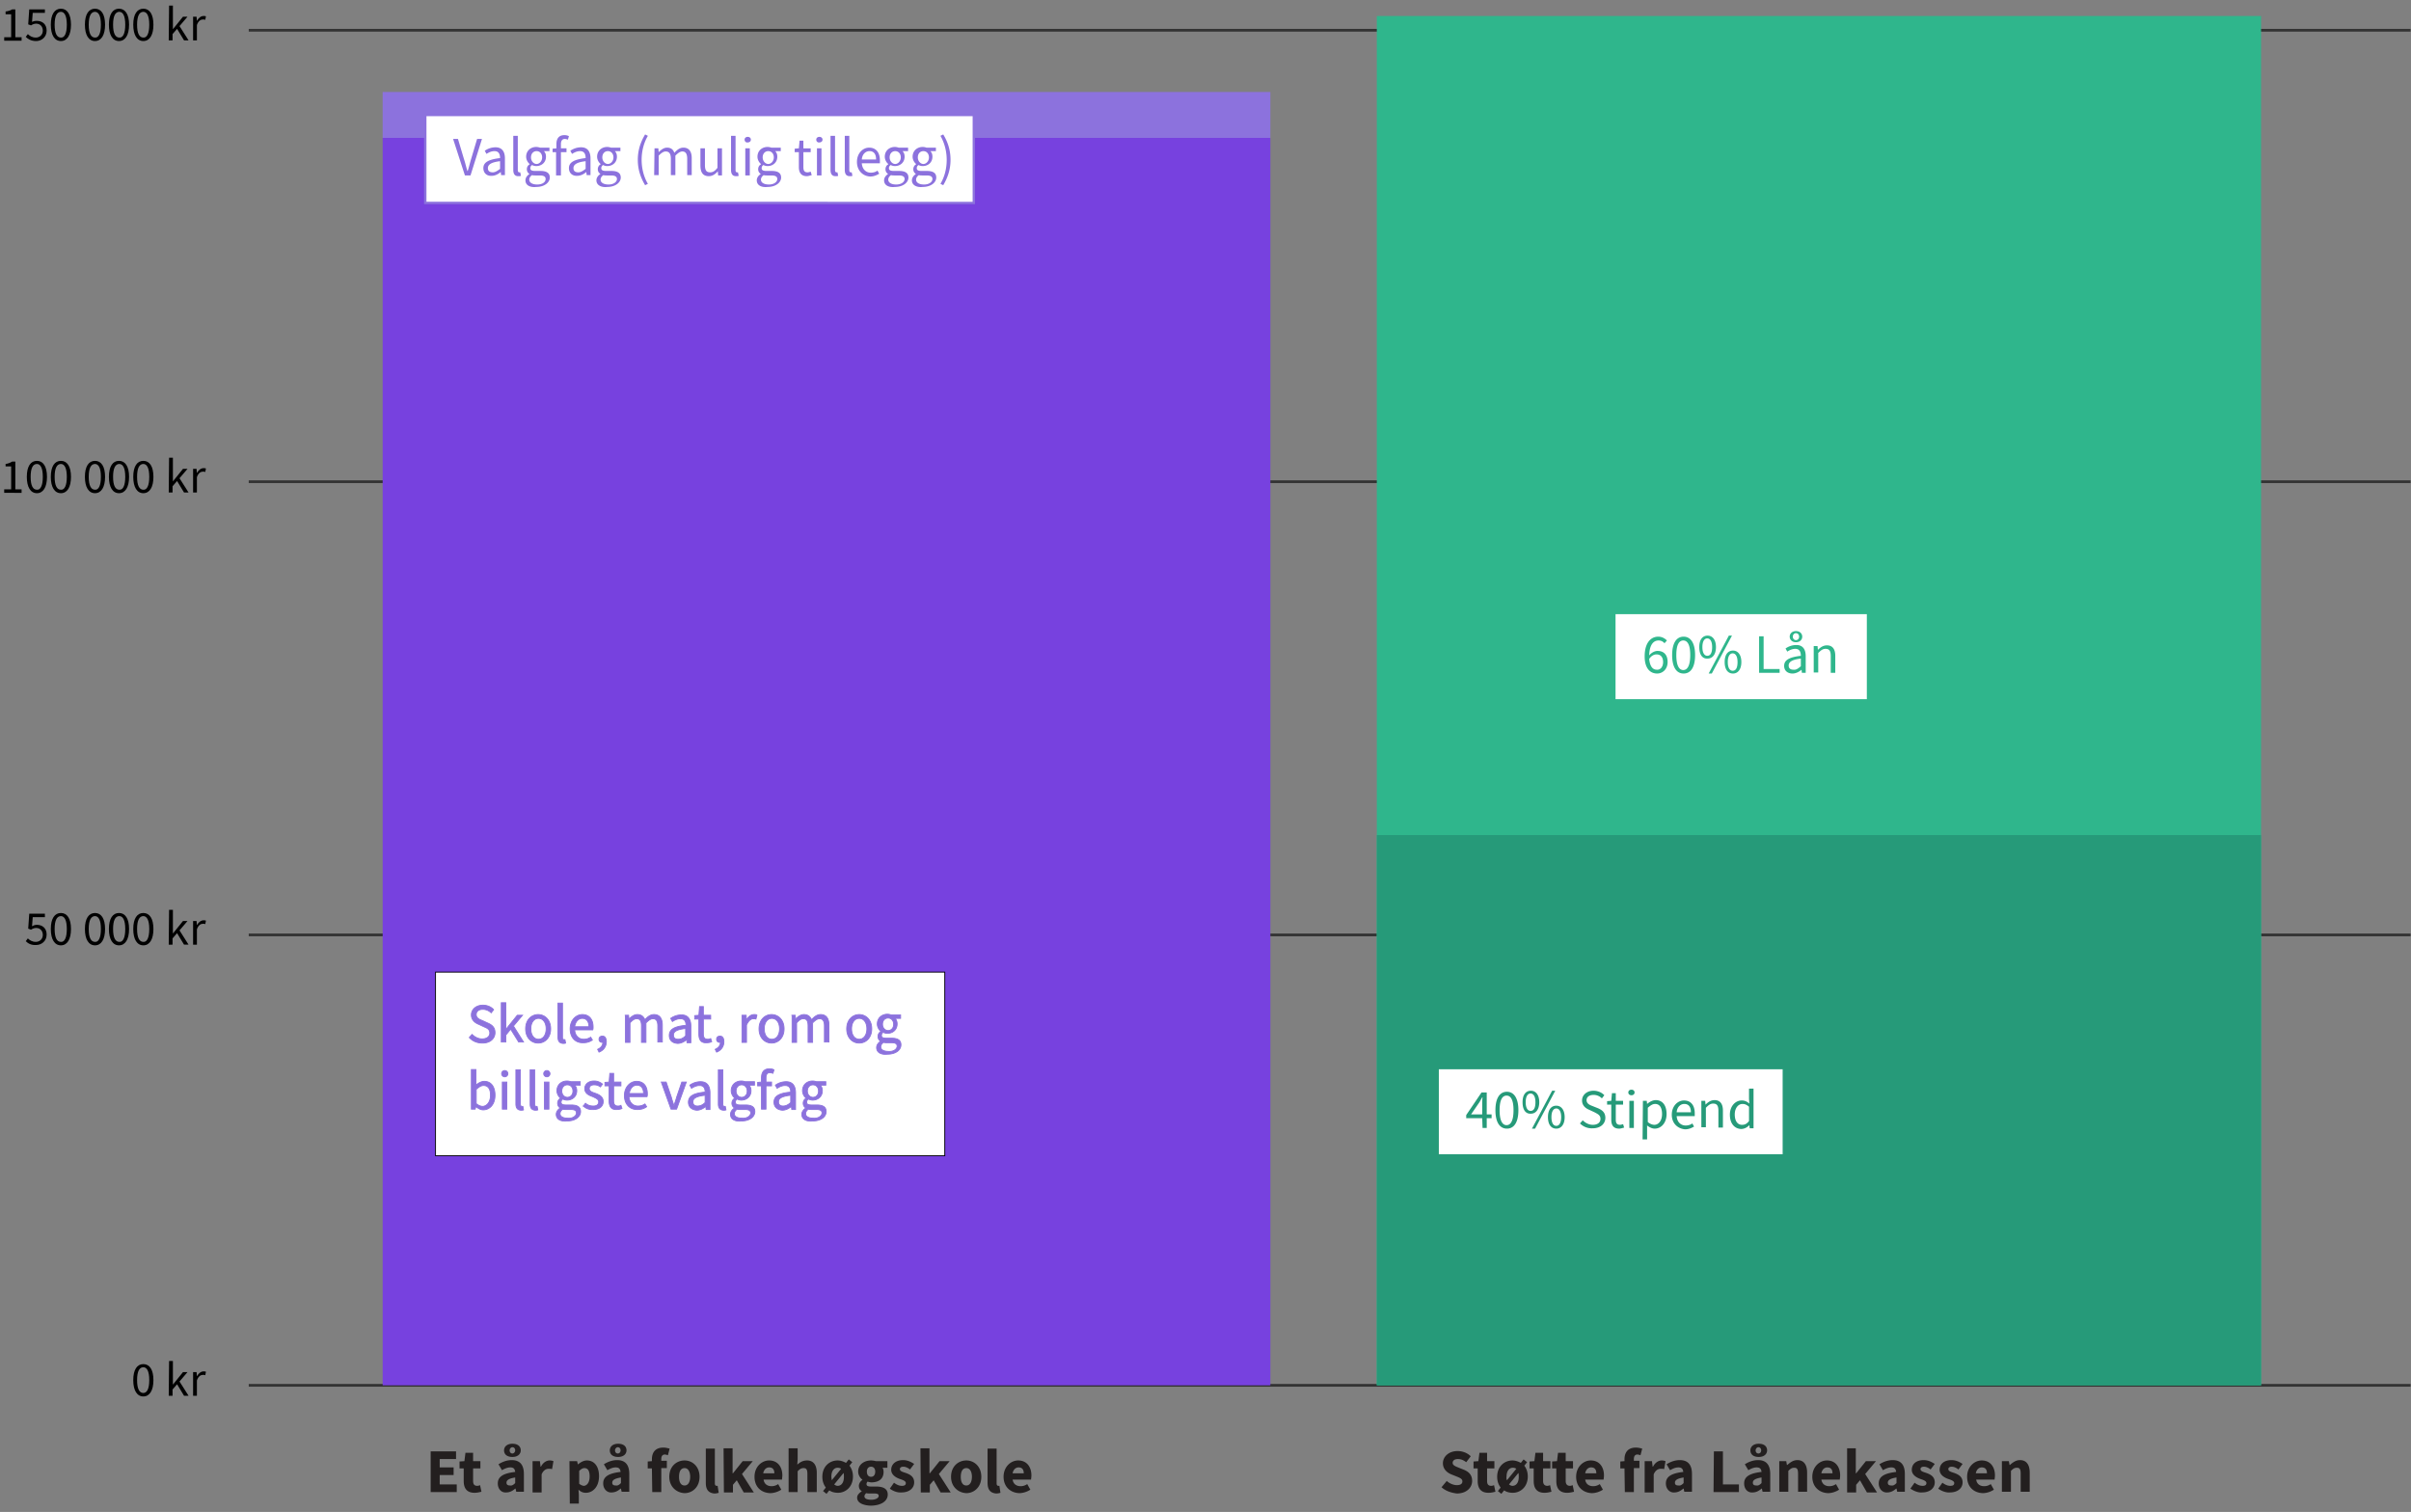 <svg xmlns="http://www.w3.org/2000/svg" width="692pt" height="434pt" viewBox="0 0 692 434"><rect x="0" y="0" width="692" height="434" fill="#808080" stroke="none"/><path d="M71.393 268.367h620.499M71.393 8.686h620.499M71.393 397.659h620.499M71.393 138.277h620.499" style="fill:none;opacity:1;stroke:#333;stroke-linecap:butt;stroke-linejoin:miter;stroke-miterlimit:10;stroke-opacity:1;stroke-width:.783"/><path d="M109.831 39.585H364.62V397.66H109.831z" style="fill:#7741df;fill-opacity:1;fill-rule:nonzero;opacity:1;stroke:none"/><path d="M109.831 26.407H364.62v13.179H109.831z" style="fill:#8c72dd;fill-opacity:1;fill-rule:nonzero;opacity:1;stroke:none"/><path d="M395.171 4.593h253.79v393.066h-253.79z" style="fill:#2fb68c;fill-opacity:1;fill-rule:nonzero;opacity:1;stroke:none"/><path d="M395.171 239.713h253.79v157.946h-253.79z" style="fill:#269a79;fill-opacity:1;fill-rule:nonzero;opacity:1;stroke:none"/><path d="m413.741 426.911 1.497-1.797c.799.699 1.897 1.198 2.896 1.198 1.098 0 1.597-.399 1.597-1.098s-.699-.998-1.697-1.398l-1.498-.599c-1.198-.499-2.396-1.497-2.396-3.194 0-1.897 1.697-3.495 4.193-3.495 1.398 0 2.796.499 3.794 1.498l-1.298 1.697c-.798-.599-1.497-.899-2.396-.899s-1.497.4-1.497 1.099.798.998 1.797 1.397l1.497.6c1.398.599 2.297 1.497 2.297 3.194 0 1.897-1.598 3.595-4.393 3.595-1.598-.2-3.195-.699-4.393-1.798M424.124 425.114v-3.594h-1.198v-1.997l1.398-.099.299-2.397h2.197v2.397h2.096v2.096h-2.096v3.594c0 .999.399 1.398 1.198 1.398.299 0 .599-.1.798-.2l.4 1.897c-.499.1-1.098.3-1.997.3-2.196 0-3.095-1.298-3.095-3.395M431.712 427.81l-.799.998-.998-.798.798-.999c-.599-.798-.998-1.797-.998-3.095 0-2.995 2.097-4.692 4.393-4.692.799 0 1.697.299 2.396.699l.799-.999.998.799-.799.998c.599.799.999 1.797.999 3.095 0 2.996-2.097 4.693-4.293 4.693-.899 0-1.797-.2-2.496-.699m.798-2.895 2.696-3.295c-.299-.2-.599-.3-.998-.3-1.098 0-1.797.999-1.797 2.496-.1.4 0 .799.099 1.099m3.395-.899c0-.499 0-.898-.1-1.198l-2.696 3.295c.3.199.6.399.999.399 1.098 0 1.797-.998 1.797-2.496M440.198 425.114v-3.594H439v-1.997l1.398-.099.299-2.397h2.197v2.397h2.096v2.096h-2.096v3.594c0 .999.499 1.398 1.198 1.398.299 0 .599-.1.799-.2l.399 1.897c-.499.1-1.098.3-1.997.3-2.196 0-3.095-1.298-3.095-3.395M446.688 425.114v-3.594h-1.198v-1.997l1.397-.099.3-2.397h2.196v2.397h2.097v2.096h-2.097v3.594c0 .999.499 1.398 1.198 1.398.3 0 .599-.1.799-.2l.399 1.897c-.499.1-1.098.3-1.996.3-2.197 0-3.095-1.298-3.095-3.395M452.378 423.916c0-2.895 2.097-4.692 4.194-4.692 2.496 0 3.794 1.897 3.794 4.293 0 .499-.1.998-.1 1.198h-5.292c.2 1.298 1.098 1.897 2.297 1.897.698 0 1.297-.2 1.896-.599l.899 1.597c-.899.599-2.097.999-3.195.999-2.496-.1-4.493-1.797-4.493-4.693m5.791-.998c0-.999-.399-1.697-1.497-1.697-.799 0-1.498.599-1.698 1.697zM466.256 421.52h-1.198v-1.997l1.198-.099v-.5c0-1.897.899-3.394 3.295-3.394.699 0 1.397.199 1.797.299l-.499 1.897c-.3-.1-.599-.199-.899-.199-.599 0-.998.399-.998 1.297v.5h1.597v2.096h-1.597v6.889h-2.596zM471.947 419.424h2.196l.2 1.597h.1c.599-1.198 1.597-1.797 2.496-1.797.499 0 .799.1 1.098.2l-.399 2.296c-.3-.1-.599-.1-.999-.1-.699 0-1.497.399-1.996 1.597v5.192h-2.596v-8.985zM478.137 425.813c0-1.897 1.497-2.895 4.992-3.294-.1-.799-.4-1.298-1.398-1.298-.799 0-1.497.299-2.396.798l-.998-1.697c1.098-.699 2.396-1.198 3.793-1.198 2.297 0 3.495 1.298 3.495 3.994v5.091h-2.197l-.199-.898h-.1c-.799.699-1.598 1.098-2.596 1.098-1.298.1-2.396-.998-2.396-2.596m5.092-.1v-1.597c-1.897.299-2.496.799-2.496 1.498 0 .599.399.798.998.798.599.1.998-.199 1.498-.699M491.915 416.628h2.595v9.485h4.593v2.196h-7.288zM500.601 425.813c0-1.897 1.497-2.895 4.992-3.294-.1-.799-.4-1.298-1.398-1.298-.799 0-1.498.299-2.396.798l-.999-1.697c1.099-.699 2.396-1.198 3.794-1.198 2.297 0 3.495 1.298 3.495 3.994v5.091h-2.197l-.2-.898h-.099c-.799.699-1.598 1.098-2.596 1.098-1.398.1-2.396-.998-2.396-2.596m1.797-9.485c0-.998.798-1.896 2.396-1.896s2.396.798 2.396 1.896c0 .999-.799 1.897-2.396 1.897-1.598 0-2.396-.798-2.396-1.897m3.195 9.385v-1.597c-1.897.299-2.496.799-2.496 1.498 0 .599.399.798.998.798.599.1.998-.199 1.498-.699m-.1-9.385c0-.499-.3-.898-.799-.898-.399 0-.799.399-.799.898 0 .5.3.899.799.899s.799-.399.799-.899M510.485 419.424h2.196l.2 1.098h.1c.798-.699 1.697-1.398 2.895-1.398 1.897 0 2.796 1.398 2.796 3.594v5.491h-2.596v-5.191c0-1.298-.3-1.698-1.098-1.698-.699 0-1.099.3-1.698.899v5.99h-2.596v-8.785zM520.169 423.916c0-2.895 2.097-4.692 4.193-4.692 2.496 0 3.794 1.897 3.794 4.293 0 .499-.1.998-.1 1.198h-5.291c.2 1.298 1.098 1.897 2.296 1.897.699 0 1.298-.2 1.897-.599l.899 1.597c-.899.599-2.097.999-3.195.999-2.496-.1-4.493-1.797-4.493-4.693m5.791-.998c0-.999-.4-1.697-1.498-1.697-.799 0-1.497.599-1.697 1.697zM530.053 415.729h2.596v7.189h.1l2.795-3.494h2.896l-3.095 3.694 3.394 5.291h-2.895l-1.997-3.494-1.098 1.298v2.196h-2.596v-12.68zM539.238 425.813c0-1.897 1.498-2.895 4.992-3.294-.1-.799-.399-1.298-1.397-1.298-.799 0-1.498.299-2.397.798l-.998-1.697c1.098-.699 2.396-1.198 3.794-1.198 2.296 0 3.494 1.298 3.494 3.994v5.091h-2.196l-.2-.898h-.1c-.798.699-1.597 1.098-2.596 1.098-1.297.1-2.396-.998-2.396-2.596m5.092-.1v-1.597c-1.897.299-2.496.799-2.496 1.498 0 .599.4.798.999.798.599.1.998-.199 1.497-.699M548.324 427.311l1.198-1.697c.798.599 1.497.898 2.296.898s1.098-.299 1.098-.799c0-.599-.898-.898-1.797-1.198-1.098-.399-2.396-1.198-2.396-2.596 0-1.697 1.298-2.795 3.395-2.795 1.397 0 2.396.599 3.194 1.098l-1.198 1.598c-.599-.5-1.298-.799-1.897-.799-.699 0-.998.299-.998.699 0 .599.799.799 1.697 1.098 1.098.399 2.396.998 2.396 2.696 0 1.597-1.297 2.895-3.694 2.895-.998.1-2.296-.399-3.294-1.098M556.311 427.311l1.198-1.697c.799.599 1.497.898 2.296.898s1.098-.299 1.098-.799c0-.599-.898-.898-1.797-1.198-1.098-.399-2.396-1.198-2.396-2.596 0-1.697 1.298-2.795 3.395-2.795 1.397 0 2.396.599 3.195 1.098l-1.198 1.598c-.6-.5-1.298-.799-1.897-.799-.699 0-.999.299-.999.699 0 .599.799.799 1.697 1.098 1.099.399 2.397.998 2.397 2.696 0 1.597-1.298 2.895-3.694 2.895-.999.1-2.397-.399-3.295-1.098M564.597 423.916c0-2.895 2.097-4.692 4.194-4.692 2.496 0 3.794 1.897 3.794 4.293 0 .499-.1.998-.1 1.198h-5.292c.2 1.298 1.098 1.897 2.297 1.897.698 0 1.297-.2 1.896-.599l.899 1.597c-.899.599-2.097.999-3.195.999-2.596-.1-4.493-1.797-4.493-4.693m5.691-.998c0-.999-.399-1.697-1.497-1.697-.799 0-1.498.599-1.698 1.697zM574.382 419.424h2.196l.2 1.098h.1c.798-.699 1.697-1.398 2.895-1.398 1.897 0 2.795 1.398 2.795 3.594v5.491h-2.595v-5.191c0-1.298-.3-1.698-1.099-1.698-.698 0-1.098.3-1.697.899v5.99h-2.596v-8.785zM123.609 416.628h7.288v2.196h-4.692v2.397h3.993v2.196h-3.993v2.696h4.892v2.196h-7.488zM133.093 425.114v-3.594h-1.198v-1.997l1.398-.099.3-2.397h2.196v2.397h2.097v2.096h-2.097v3.594c0 .999.399 1.398 1.198 1.398.3 0 .599-.1.799-.2l.399 1.897c-.499.1-1.098.3-1.997.3-2.196 0-3.095-1.298-3.095-3.395M142.878 425.813c0-1.897 1.497-2.895 4.992-3.294-.1-.799-.4-1.298-1.398-1.298-.799 0-1.498.299-2.396.798l-.999-1.697c1.099-.699 2.396-1.198 3.794-1.198 2.296 0 3.495 1.298 3.495 3.994v5.091h-2.197l-.2-.898h-.099c-.799.699-1.598 1.098-2.596 1.098-1.398.1-2.396-.998-2.396-2.596m1.797-9.485c0-.998.798-1.896 2.396-1.896s2.396.798 2.396 1.896c0 .999-.799 1.897-2.396 1.897-1.598 0-2.396-.798-2.396-1.897m3.195 9.385v-1.597c-1.897.299-2.496.799-2.496 1.498 0 .599.399.798.998.798.599.1.998-.199 1.498-.699m0-9.385c0-.499-.3-.898-.799-.898-.4 0-.799.399-.799.898 0 .5.3.899.799.899.399 0 .799-.399.799-.899M152.762 419.424h2.196l.2 1.597h.1c.599-1.198 1.597-1.797 2.496-1.797.499 0 .798.1 1.098.2l-.399 2.296c-.3-.1-.6-.1-.999-.1-.699 0-1.497.399-1.997 1.597v5.192h-2.595v-8.985zM163.444 419.424h2.197l.2.898h.099c.699-.599 1.598-1.098 2.496-1.098 2.197 0 3.495 1.797 3.495 4.493 0 3.095-1.797 4.792-3.794 4.792q-1.198 0-2.097-.899l.1 1.398v2.596h-2.596zm5.791 4.392q0-2.396-1.497-2.396c-.5 0-.999.3-1.498.799v3.694c.499.399.998.599 1.398.599.798-.1 1.597-.898 1.597-2.696M173.129 425.813c0-1.897 1.497-2.895 4.992-3.294-.1-.799-.4-1.298-1.398-1.298-.799 0-1.498.299-2.396.798l-.998-1.697c1.098-.699 2.396-1.198 3.793-1.198 2.297 0 3.495 1.298 3.495 3.994v5.091h-2.197l-.199-.898h-.1c-.799.699-1.598 1.098-2.596 1.098-1.298.1-2.396-.998-2.396-2.596m1.897-9.485c0-.998.798-1.896 2.396-1.896s2.396.798 2.396 1.896c0 .999-.799 1.897-2.396 1.897-1.598 0-2.396-.798-2.396-1.897m3.195 9.385v-1.597c-1.897.299-2.496.799-2.496 1.498 0 .599.399.798.998.798.599.1.998-.199 1.498-.699m-.1-9.385c0-.499-.3-.898-.799-.898-.399 0-.799.399-.799.898 0 .5.3.899.799.899s.799-.399.799-.899M187.106 421.52h-1.198v-1.997l1.198-.099v-.5c0-1.897.899-3.394 3.295-3.394.699 0 1.398.199 1.797.299l-.499 1.897c-.3-.1-.599-.199-.899-.199-.599 0-.998.399-.998 1.297v.5h1.597v2.096h-1.597v6.889h-2.596zM192.098 423.916c0-2.995 2.097-4.692 4.393-4.692 2.197 0 4.293 1.697 4.293 4.692s-2.096 4.693-4.293 4.693c-2.296-.1-4.393-1.797-4.393-4.693m5.991 0c0-1.497-.599-2.496-1.598-2.496-1.098 0-1.597.999-1.597 2.496 0 1.498.499 2.496 1.597 2.496.999 0 1.598-.998 1.598-2.496M202.581 425.614v-9.785h2.596v9.984c0 .599.3.699.499.699h.3l.299 1.997a3.9 3.9 0 0 1-1.298.2c-1.797-.2-2.396-1.298-2.396-3.095M207.673 415.729h2.596v7.189h.1l2.795-3.494h2.896l-3.095 3.694 3.394 5.291h-2.895l-1.997-3.494-1.098 1.298v2.196h-2.596zM216.559 423.916c0-2.895 2.096-4.692 4.193-4.692 2.496 0 3.794 1.897 3.794 4.293 0 .499-.1.998-.1 1.198h-5.291c.199 1.298 1.098 1.897 2.296 1.897.699 0 1.298-.2 1.897-.599l.898 1.597c-.898.599-2.096.999-3.194.999-2.596-.1-4.493-1.797-4.493-4.693m5.691-.998c0-.999-.4-1.697-1.498-1.697-.799 0-1.498.599-1.697 1.697zM226.343 415.729h2.596v3.095l-.1 1.598c.699-.599 1.498-1.198 2.795-1.198 1.897 0 2.796 1.398 2.796 3.594v5.491h-2.696v-5.191c0-1.298-.299-1.698-1.098-1.698-.699 0-1.098.3-1.697.899v5.99h-2.596zM238.024 427.81l-.799.998-.998-.798.799-.999c-.599-.798-.999-1.797-.999-3.095 0-2.995 2.097-4.692 4.393-4.692.799 0 1.698.299 2.396.699l.799-.999.999.799-.799.998c.599.799.998 1.797.998 3.095 0 2.996-2.096 4.693-4.293 4.693-.898 0-1.797-.2-2.496-.699m.699-2.895 2.696-3.295c-.3-.2-.599-.3-.999-.3-1.098 0-1.797.999-1.797 2.496 0 .4.1.799.1 1.099m3.494-.899c0-.499 0-.898-.099-1.198l-2.696 3.295c.299.199.599.399.998.399 1.099 0 1.797-.998 1.797-2.496M246.011 429.907c0-.699.499-1.298 1.298-1.797v-.1c-.499-.3-.799-.799-.799-1.498 0-.599.4-1.298.999-1.697v-.1c-.599-.399-1.198-1.298-1.198-2.296 0-2.097 1.797-3.195 3.694-3.195.499 0 .998.1 1.398.2h3.294v1.896H253.3q.299.45.299 1.199c0 2.096-1.498 2.995-3.494 2.995-.3 0-.699-.1-1.099-.2-.199.2-.299.399-.299.699 0 .499.399.699 1.298.699h1.398c2.196 0 3.394.699 3.394 2.296 0 1.897-1.897 3.195-4.992 3.195-2.096-.1-3.794-.799-3.794-2.296m6.19-.5c0-.599-.499-.698-1.397-.698h-.899c-.599 0-.998 0-1.298-.1-.299.299-.499.599-.499.898 0 .699.799.999 1.997.999s2.096-.5 2.096-1.099m-.998-6.988c0-.899-.499-1.398-1.198-1.398s-1.198.499-1.198 1.398c0 .998.499 1.497 1.198 1.497s1.198-.499 1.198-1.497M255.396 427.311l1.198-1.697c.799.599 1.498.898 2.296.898.799 0 1.099-.299 1.099-.799 0-.599-.899-.898-1.797-1.198-1.099-.399-2.396-1.198-2.396-2.596 0-1.697 1.397-2.795 3.394-2.795 1.398 0 2.396.599 3.195 1.098l-1.198 1.598c-.599-.5-1.298-.799-1.897-.799-.699 0-.999.299-.999.699 0 .599.799.799 1.698 1.098 1.098.399 2.396.998 2.396 2.696 0 1.597-1.298 2.895-3.694 2.895-1.098.1-2.396-.399-3.295-1.098M264.182 415.729h2.596v7.189h.1l2.795-3.494h2.895l-3.095 3.694 3.395 5.291h-2.895l-1.997-3.494-1.098 1.298v2.196h-2.596zM272.968 423.916c0-2.995 2.096-4.692 4.393-4.692 2.196 0 4.293 1.697 4.293 4.692s-2.097 4.693-4.293 4.693c-2.297-.1-4.393-1.797-4.393-4.693m5.99 0c0-1.497-.599-2.496-1.597-2.496-1.099 0-1.598.999-1.598 2.496 0 1.498.499 2.496 1.598 2.496.998 0 1.597-.998 1.597-2.496M283.451 425.614v-9.785h2.596v9.984c0 .599.299.699.499.699h.299l.3 1.997c-.3.1-.699.2-1.298.2-1.797-.2-2.396-1.298-2.396-3.095M288.043 423.916c0-2.895 2.097-4.692 4.194-4.692 2.496 0 3.794 1.897 3.794 4.293 0 .499-.1.998-.1 1.198h-5.292c.2 1.298 1.099 1.897 2.297 1.897.698 0 1.297-.2 1.897-.599l.898 1.597c-.898.599-2.097.999-3.195.999-2.496-.1-4.493-1.797-4.493-4.693m5.791-.998c0-.999-.399-1.697-1.497-1.697-.799 0-1.498.599-1.698 1.697z" style="fill:#231f1f;fill-opacity:1;fill-rule:nonzero;opacity:1;stroke:none"/><path d="M38.246 396.161c0-2.995 1.099-4.593 2.896-4.593s2.895 1.598 2.895 4.593-1.098 4.692-2.895 4.692-2.896-1.697-2.896-4.692m4.593 0c0-2.596-.699-3.694-1.697-3.694-1.099 0-1.797 1.098-1.797 3.694s.699 3.694 1.797 3.694c.998 0 1.697-1.098 1.697-3.694M48.53 390.67h1.098v6.789l2.895-3.594h1.298l-2.296 2.695 2.596 4.094h-1.298l-1.997-3.295-1.298 1.498v1.797H48.43zM55.419 393.865h.998l.1 1.198c.5-.899 1.198-1.398 1.897-1.398.3 0 .499 0 .699.1l-.2.998c-.2-.1-.4-.1-.699-.1-.599 0-1.298.4-1.697 1.598v4.393h-1.098zM1.206 10.683h1.997v-6.59H1.605v-.798c.8-.1 1.398-.3 1.897-.6h.899v7.988h1.797v.998H1.206zM7.396 10.583l.6-.799c.498.5 1.197.999 2.295.999 1.099 0 1.997-.8 1.997-1.997s-.799-1.997-1.897-1.997c-.599 0-.998.2-1.497.5l-.799-.3.3-4.293h4.492v.998H9.393l-.2 2.596c.4-.2.799-.3 1.398-.3 1.498 0 2.796.899 2.796 2.796s-1.498 2.995-2.996 2.995-2.396-.599-2.995-1.198M14.585 7.089c0-2.996 1.098-4.593 2.895-4.593s2.895 1.597 2.895 4.593-1.098 4.692-2.895 4.692-2.895-1.697-2.895-4.692m4.592 0c0-2.596-.699-3.694-1.697-3.694-1.098 0-1.797 1.098-1.797 3.694s.699 3.694 1.797 3.694c.998.1 1.697-1.099 1.697-3.694M24.369 7.089c0-2.996 1.098-4.593 2.895-4.593s2.895 1.597 2.895 4.593-1.098 4.692-2.895 4.692-2.895-1.697-2.895-4.692m4.592 0c0-2.596-.698-3.694-1.697-3.694-1.098 0-1.797 1.098-1.797 3.694s.699 3.694 1.797 3.694c.999.1 1.697-1.099 1.697-3.694M31.258 7.089c0-2.996 1.098-4.593 2.895-4.593s2.895 1.597 2.895 4.593-1.098 4.692-2.895 4.692-2.895-1.697-2.895-4.692m4.692 0c0-2.596-.699-3.694-1.697-3.694-1.098 0-1.797 1.098-1.797 3.694s.699 3.694 1.797 3.694c.998.1 1.697-1.099 1.697-3.694M38.246 7.089c0-2.996 1.099-4.593 2.896-4.593s2.895 1.597 2.895 4.593-1.098 4.692-2.895 4.692-2.896-1.697-2.896-4.692m4.593 0c0-2.596-.699-3.694-1.697-3.694-1.099 0-1.797 1.098-1.797 3.694s.699 3.694 1.797 3.694c.998.1 1.697-1.099 1.697-3.694M48.53 1.597h1.098v6.79l2.895-3.595h1.298l-2.296 2.696 2.596 4.093h-1.298l-1.997-3.294-1.298 1.497v1.797H48.43zM55.419 4.792h.998l.1 1.198c.5-.898 1.198-1.397 1.897-1.397.3 0 .499 0 .699.1l-.2.998c-.2-.1-.4-.1-.699-.1-.599 0-1.298.4-1.697 1.597v4.393h-1.098zM1.206 140.473h1.997v-6.589H1.605v-.699c.8-.1 1.398-.399 1.897-.699h.899v7.987h1.797v.999H1.206zM7.696 136.879c0-2.995 1.098-4.592 2.895-4.592s2.895 1.597 2.895 4.592-1.098 4.693-2.895 4.693-2.895-1.698-2.895-4.693m4.592 0c0-2.596-.699-3.694-1.697-3.694-1.098 0-1.797 1.098-1.797 3.694s.699 3.694 1.797 3.694c.998.1 1.697-1.098 1.697-3.694M14.585 136.879c0-2.995 1.098-4.592 2.895-4.592s2.895 1.597 2.895 4.592-1.098 4.693-2.895 4.693-2.895-1.698-2.895-4.693m4.592 0c0-2.596-.699-3.694-1.697-3.694-1.098 0-1.797 1.098-1.797 3.694s.699 3.694 1.797 3.694c.998.1 1.697-1.098 1.697-3.694M24.369 136.879c0-2.995 1.098-4.592 2.895-4.592s2.895 1.597 2.895 4.592-1.098 4.693-2.895 4.693-2.895-1.698-2.895-4.693m4.592 0c0-2.596-.698-3.694-1.697-3.694-1.098 0-1.797 1.098-1.797 3.694s.699 3.694 1.797 3.694c.999.1 1.697-1.098 1.697-3.694M31.258 136.879c0-2.995 1.098-4.592 2.895-4.592s2.895 1.597 2.895 4.592-1.098 4.693-2.895 4.693-2.895-1.698-2.895-4.693m4.692 0c0-2.596-.699-3.694-1.697-3.694-1.098 0-1.797 1.098-1.797 3.694s.699 3.694 1.797 3.694c.998.1 1.697-1.098 1.697-3.694M38.246 136.879c0-2.995 1.099-4.592 2.896-4.592s2.895 1.597 2.895 4.592-1.098 4.693-2.895 4.693-2.896-1.698-2.896-4.693m4.593 0c0-2.596-.699-3.694-1.697-3.694-1.099 0-1.797 1.098-1.797 3.694s.699 3.694 1.797 3.694c.998.1 1.697-1.098 1.697-3.694M48.53 131.388h1.098v6.789l2.895-3.594h1.298l-2.296 2.696 2.596 4.093h-1.298l-1.997-3.295-1.298 1.498v1.797H48.43zM55.419 134.583h.998l.1 1.198c.5-.899 1.198-1.398 1.897-1.398.3 0 .499 0 .699.1l-.2.998c-.2-.099-.4-.099-.699-.099-.599 0-1.298.399-1.697 1.597v4.393h-1.098z" style="fill:#000;fill-opacity:1;fill-rule:nonzero;opacity:1;stroke:none"/><path d="M412.543 306.506h99.539v25.259h-99.539z" style="fill:#fff;fill-opacity:1;fill-rule:nonzero;opacity:1;stroke:#269a79;stroke-linecap:butt;stroke-linejoin:miter;stroke-miterlimit:10;stroke-opacity:1;stroke-width:.86"/><path d="M425.422 320.982h-4.593v-.898l4.393-6.49h1.498v6.29h1.397v1.098h-1.397v2.796h-1.198zm0-.998v-2.995c0-.499 0-1.398.1-1.997h-.1c-.3.499-.499.899-.799 1.398l-2.396 3.494h3.195zM429.216 318.686c0-3.394 1.198-5.291 3.294-5.291 1.997 0 3.295 1.797 3.295 5.291 0 3.395-1.198 5.291-3.295 5.291s-3.294-1.896-3.294-5.291m5.191 0c0-2.995-.798-4.193-1.996-4.193-1.199 0-1.997 1.198-1.997 4.193s.798 4.293 1.997 4.293c1.198 0 1.996-1.298 1.996-4.293M437.003 316.39c0-2.097.899-3.295 2.396-3.295 1.398 0 2.396 1.198 2.396 3.295s-.998 3.294-2.396 3.294c-1.497.1-2.396-1.098-2.396-3.294m3.694 0c0-1.698-.599-2.496-1.398-2.496s-1.397.798-1.397 2.496.599 2.496 1.397 2.496c.899 0 1.398-.799 1.398-2.496m4.792-3.295h.899l-5.791 10.882h-.898zm-1.198 7.588c0-2.097.899-3.295 2.397-3.295 1.397 0 2.396 1.198 2.396 3.295s-.999 3.294-2.396 3.294c-1.498 0-2.397-1.198-2.397-3.294m3.794 0c0-1.697-.599-2.496-1.397-2.496-.799 0-1.398.799-1.398 2.496s.599 2.496 1.398 2.496 1.397-.799 1.397-2.496M453.477 322.48l.798-.899c.799.799 1.797 1.298 2.896 1.298 1.397 0 2.196-.699 2.196-1.697 0-1.098-.799-1.398-1.697-1.897l-1.498-.699c-.998-.399-2.096-1.198-2.096-2.696 0-1.597 1.397-2.795 3.294-2.795 1.198 0 2.396.499 3.095 1.298l-.699.898a3.3 3.3 0 0 0-2.396-.998c-1.198 0-1.997.599-1.997 1.498 0 .998.899 1.397 1.698 1.697l1.497.599c1.198.499 2.197 1.198 2.197 2.795 0 1.698-1.398 2.996-3.594 2.996a4.75 4.75 0 0 1-3.694-1.398M462.462 321.382v-4.293h-1.198v-.999l1.198-.1.2-2.196h1.098v2.196h2.097v1.099h-2.097v4.293c0 .998.299 1.497 1.198 1.497.3 0 .599-.1.899-.199l.299.998c-.399.1-.998.299-1.398.299-1.697 0-2.296-.998-2.296-2.595M467.354 313.594c0-.499.4-.798.899-.798s.898.299.898.798-.399.799-.898.799-.899-.3-.899-.799m.3 2.396h1.298v7.788h-1.298zM471.547 315.99h1.099l.1.899c.698-.599 1.597-1.098 2.495-1.098 1.997 0 3.096 1.597 3.096 3.993 0 2.596-1.598 4.193-3.395 4.193-.699 0-1.398-.299-2.196-.898v3.993h-1.298zm5.492 3.794c0-1.697-.599-2.895-1.997-2.895-.699 0-1.298.399-2.097 1.098v4.094c.699.599 1.398.798 1.897.798 1.198 0 2.197-1.198 2.197-3.095M479.834 319.984c0-2.496 1.697-4.093 3.494-4.093 1.997 0 3.095 1.397 3.095 3.694v.798h-5.191c.1 1.598 1.098 2.696 2.596 2.696.698 0 1.397-.2 1.897-.599l.499.898c-.699.4-1.498.799-2.596.799-2.097-.2-3.794-1.697-3.794-4.193m5.491-.699c0-1.597-.699-2.396-1.897-2.396-1.098 0-2.096.898-2.196 2.396zM488.32 315.99h1.099l.099 1.099c.699-.699 1.498-1.298 2.596-1.298 1.598 0 2.396 1.098 2.396 2.995v4.892h-1.298v-4.792c0-1.498-.399-2.097-1.497-2.097-.799 0-1.298.399-2.097 1.198v5.591h-1.298zM496.507 319.984c0-2.496 1.598-4.093 3.395-4.093.898 0 1.497.299 2.196.898l-.1-1.298v-2.995h1.298v11.382h-1.098l-.1-.899c-.599.599-1.398 1.098-2.396 1.098-1.897-.1-3.195-1.597-3.195-4.093m5.491 1.797v-4.093c-.699-.599-1.198-.799-1.897-.799-1.198 0-2.196 1.198-2.196 2.995 0 1.897.799 2.995 2.097 2.995.798 0 1.397-.299 1.996-1.098" style="fill:#269a79;fill-opacity:1;fill-rule:nonzero;opacity:1;stroke:none"/><path d="M463.261 175.867h72.982v25.259h-72.982z" style="fill:#fff;fill-opacity:1;fill-rule:nonzero;opacity:1;stroke:#2fb68c;stroke-linecap:butt;stroke-linejoin:miter;stroke-miterlimit:10;stroke-opacity:1;stroke-width:.855"/><path d="M472.047 188.447c0-4.094 1.897-5.691 3.893-5.691 1.099 0 1.897.499 2.496 1.098l-.698.799a2.14 2.14 0 0 0-1.698-.799c-1.398 0-2.596 1.098-2.695 4.293.599-.798 1.597-1.298 2.396-1.298 1.797 0 2.895 1.099 2.895 3.195 0 1.997-1.398 3.295-2.995 3.295-2.097 0-3.594-1.598-3.594-4.892m5.291 1.597c0-1.298-.599-2.196-1.897-2.196-.699 0-1.497.399-2.096 1.298.199 1.996.898 3.095 2.196 3.095.998.099 1.797-.799 1.797-2.197M479.934 188.047c0-3.394 1.198-5.291 3.295-5.291 1.996 0 3.294 1.797 3.294 5.291 0 3.395-1.198 5.292-3.294 5.292s-3.295-1.897-3.295-5.292m5.192 0c0-2.995-.799-4.193-1.997-4.193s-1.997 1.198-1.997 4.193c0 2.996.799 4.293 1.997 4.293s1.997-1.297 1.997-4.293M487.721 185.751c0-2.097.899-3.295 2.397-3.295 1.397 0 2.396 1.198 2.396 3.295s-.999 3.295-2.396 3.295c-1.498.1-2.397-1.098-2.397-3.295m3.694 0c0-1.697-.599-2.496-1.397-2.496-.799 0-1.398.799-1.398 2.496s.599 2.496 1.398 2.496c.898 0 1.397-.799 1.397-2.496m4.793-3.295h.898l-5.79 10.883h-.899zm-1.198 7.588c0-2.096.898-3.294 2.396-3.294 1.398 0 2.396 1.198 2.396 3.294s-.998 3.295-2.396 3.295c-1.498 0-2.396-1.198-2.396-3.295m3.694 0c0-1.697-.599-2.496-1.398-2.496s-1.398.799-1.398 2.496.599 2.496 1.398 2.496c.898 0 1.398-.799 1.398-2.496M504.894 182.656h1.298v9.385h4.592v1.098h-5.89zM512.082 191.142c0-1.697 1.498-2.496 4.792-2.895 0-.998-.299-1.997-1.597-1.997-.899 0-1.697.4-2.296.799l-.499-.898a5.4 5.4 0 0 1 3.094-.999c1.897 0 2.696 1.298 2.696 3.195v4.792h-1.098l-.1-.898c-.699.599-1.597 1.098-2.596 1.098-1.397 0-2.396-.799-2.396-2.197m4.792.1v-2.196c-2.595.299-3.494.998-3.494 1.997 0 .898.599 1.198 1.398 1.198.699.099 1.298-.3 2.096-.999m-3.194-8.486c0-.899.698-1.597 1.797-1.597s1.797.698 1.797 1.597c0 .898-.699 1.597-1.797 1.597-1.099 0-1.797-.698-1.797-1.597m2.695 0c0-.599-.399-.998-.898-.998-.5 0-.899.399-.899.998s.399.998.899.998c.499 0 .898-.399.898-.998M520.568 185.452h1.099l.099 1.098c.699-.699 1.498-1.298 2.596-1.298 1.598 0 2.396 1.098 2.396 2.995v4.892h-1.297v-4.792c0-1.498-.4-2.097-1.498-2.097-.799 0-1.298.4-2.097 1.198v5.591h-1.298z" style="fill:#2fb68c;fill-opacity:1;fill-rule:nonzero;opacity:1;stroke:none"/><path d="m7.396 270.164.6-.798c.498.499 1.197.998 2.295.998 1.099 0 1.997-.799 1.997-1.997s-.799-1.997-1.897-1.997c-.599 0-.998.2-1.497.5l-.799-.3.3-4.293h4.492v.998H9.393l-.2 2.596c.4-.199.799-.399 1.398-.399 1.498 0 2.796.898 2.796 2.795s-1.498 2.995-2.996 2.995c-1.497.1-2.396-.499-2.995-1.098M14.585 266.67c0-2.995 1.098-4.593 2.895-4.593s2.895 1.598 2.895 4.593-1.098 4.692-2.895 4.692-2.895-1.697-2.895-4.692m4.592 0c0-2.596-.699-3.694-1.697-3.694-1.098 0-1.797 1.098-1.797 3.694s.699 3.694 1.797 3.694c.998.1 1.697-1.098 1.697-3.694M24.369 266.67c0-2.995 1.098-4.593 2.895-4.593s2.895 1.598 2.895 4.593-1.098 4.692-2.895 4.692-2.895-1.697-2.895-4.692m4.592 0c0-2.596-.698-3.694-1.697-3.694-1.098 0-1.797 1.098-1.797 3.694s.699 3.694 1.797 3.694c.999.1 1.697-1.098 1.697-3.694M31.258 266.67c0-2.995 1.098-4.593 2.895-4.593s2.895 1.598 2.895 4.593-1.098 4.692-2.895 4.692-2.895-1.697-2.895-4.692m4.692 0c0-2.596-.699-3.694-1.697-3.694-1.098 0-1.797 1.098-1.797 3.694s.699 3.694 1.797 3.694c.998.1 1.697-1.098 1.697-3.694M38.246 266.67c0-2.995 1.099-4.593 2.896-4.593s2.895 1.598 2.895 4.593-1.098 4.692-2.895 4.692-2.896-1.697-2.896-4.692m4.593 0c0-2.596-.699-3.694-1.697-3.694-1.099 0-1.797 1.098-1.797 3.694s.699 3.694 1.797 3.694c.998.1 1.697-1.098 1.697-3.694M48.53 261.179h1.098v6.789l2.895-3.594h1.298l-2.296 2.695 2.596 4.094h-1.298l-1.997-3.295-1.298 1.498v1.797H48.43zM55.419 264.374h.998l.1 1.198c.5-.899 1.198-1.398 1.897-1.398.3 0 .499 0 .699.1l-.2.998c-.2-.1-.4-.1-.699-.1-.599 0-1.298.4-1.697 1.598v4.393h-1.098z" style="fill:#000;fill-opacity:1;fill-rule:nonzero;opacity:1;stroke:none"/><path d="M122.061 32.996h157.446v25.26H122.061v-25.26z" style="fill:#fff;fill-opacity:1;fill-rule:nonzero;opacity:1;stroke:#8c72dd;stroke-linecap:butt;stroke-linejoin:miter;stroke-miterlimit:10;stroke-opacity:1;stroke-width:.682"/><path d="M130.048 39.885h1.398l1.697 5.69c.4 1.199.599 2.197.999 3.495h.1c.399-1.198.599-2.196.998-3.494l1.697-5.691h1.398l-3.295 10.483h-1.597zM138.734 48.272c0-1.698 1.498-2.496 4.793-2.896 0-.998-.3-1.997-1.598-1.997-.898 0-1.697.4-2.296.8l-.499-.9a5.43 5.43 0 0 1 3.095-.998c1.897 0 2.695 1.298 2.695 3.195v4.792h-1.098l-.1-.898c-.699.599-1.597 1.098-2.596 1.098-1.397.1-2.396-.799-2.396-2.197m4.793.2v-2.197c-2.596.3-3.495.998-3.495 1.997 0 .898.599 1.197 1.398 1.197.699 0 1.298-.399 2.097-.998M147.32 48.77v-9.784h1.298v9.885c0 .399.2.598.4.598h.299l.2.999c-.2.1-.399.1-.799.1-.998 0-1.398-.7-1.398-1.797M150.815 51.766c0-.699.399-1.298 1.098-1.797v-.1c-.399-.2-.699-.699-.699-1.298 0-.699.4-1.198.799-1.398v-.1c-.499-.399-.998-1.198-.998-2.096 0-1.697 1.297-2.796 2.895-2.796.399 0 .799.1 1.098.2h2.696v.998h-1.598c.4.4.599.899.599 1.598 0 1.697-1.298 2.695-2.795 2.695q-.6 0-1.198-.3c-.3.2-.499.5-.499.9 0 .499.299.798 1.397.798h1.498c1.797 0 2.696.6 2.696 1.897 0 1.398-1.498 2.696-3.894 2.696-1.797.2-3.095-.5-3.095-1.897m5.79-.4c0-.698-.599-.998-1.597-.998h-1.298c-.299 0-.699 0-.998-.1-.599.4-.799.899-.799 1.298 0 .799.799 1.398 2.296 1.398 1.498 0 2.396-.699 2.396-1.597m-.998-6.19c0-1.098-.699-1.797-1.597-1.797-.899 0-1.598.7-1.598 1.797 0 1.099.799 1.897 1.598 1.897.798 0 1.597-.798 1.597-1.897M159.601 43.679h-.999v-.998l1.099-.1v-1.198c0-1.598.698-2.596 2.296-2.596.499 0 .898.1 1.298.3l-.3.998c-.299-.1-.599-.2-.898-.2-.699 0-1.099.5-1.099 1.498v1.198h1.598v1.098h-1.598v6.69h-1.397zM163.295 48.272c0-1.698 1.497-2.496 4.792-2.896 0-.998-.3-1.997-1.597-1.997-.899 0-1.698.4-2.297.8l-.499-.9a5.43 5.43 0 0 1 3.095-.998c1.897 0 2.696 1.298 2.696 3.195v4.792h-1.099l-.099-.898c-.699.599-1.598 1.098-2.596 1.098-1.398.1-2.396-.799-2.396-2.197m4.792.2v-2.197c-2.596.3-3.494.998-3.494 1.997 0 .898.599 1.197 1.397 1.197.699 0 1.298-.399 2.097-.998M171.182 51.766c0-.699.399-1.298 1.098-1.797v-.1c-.399-.2-.699-.699-.699-1.298 0-.699.4-1.198.799-1.398v-.1c-.499-.399-.998-1.198-.998-2.096 0-1.697 1.298-2.796 2.895-2.796.399 0 .799.1 1.098.2h2.696v.998h-1.598c.4.4.599.899.599 1.598 0 1.697-1.297 2.695-2.795 2.695q-.599 0-1.198-.3c-.3.2-.499.5-.499.9 0 .499.299.798 1.397.798h1.498c1.797 0 2.696.6 2.696 1.897 0 1.398-1.498 2.696-3.894 2.696-1.697.2-3.095-.5-3.095-1.897m5.89-.4c0-.698-.599-.998-1.597-.998h-1.298c-.299 0-.699 0-.998-.1-.599.4-.799.899-.799 1.298 0 .799.799 1.398 2.296 1.398 1.398 0 2.396-.699 2.396-1.597m-.998-6.19c0-1.098-.699-1.797-1.597-1.797-.899 0-1.598.7-1.598 1.797 0 1.099.799 1.897 1.598 1.897.798 0 1.597-.798 1.597-1.897M183.063 45.875c0-2.795.799-5.092 2.096-7.288l.799.4c-1.198 1.996-1.797 4.492-1.797 6.888s.599 4.892 1.797 6.89l-.799.399c-1.297-2.197-2.096-4.493-2.096-7.289M187.855 42.58h1.098l.1 1.099c.699-.699 1.498-1.298 2.396-1.298 1.198 0 1.797.599 2.097 1.498.799-.899 1.597-1.498 2.596-1.498 1.597 0 2.396 1.098 2.396 2.995v4.892h-1.298v-4.692c0-1.498-.499-2.097-1.398-2.097-.599 0-1.198.4-1.997 1.198v5.591h-1.297v-4.692c0-1.498-.5-2.097-1.498-2.097-.599 0-1.198.4-1.997 1.198v5.591h-1.298zM201.034 47.473V42.58h1.298v4.792c0 1.498.399 2.096 1.497 2.096.799 0 1.398-.399 2.097-1.297V42.58h1.298v7.787h-1.098l-.1-1.198c-.699.799-1.498 1.398-2.596 1.398-1.697 0-2.396-1.099-2.396-3.095M209.82 48.77v-9.784h1.298v9.885c0 .399.199.598.399.598h.299l.2.999c-.2.1-.399.1-.799.1-.998 0-1.397-.7-1.397-1.797M213.713 40.085c0-.5.4-.8.899-.8s.898.3.898.8c0 .499-.399.798-.898.798-.499.1-.899-.3-.899-.798m.2 2.496h1.298v7.787h-1.298zM217.208 51.766c0-.699.399-1.298 1.098-1.797v-.1c-.399-.2-.699-.699-.699-1.298 0-.699.399-1.198.799-1.398v-.1c-.499-.399-.999-1.198-.999-2.096 0-1.697 1.298-2.796 2.896-2.796.399 0 .798.1 1.098.2h2.696v.998h-1.598c.4.4.599.899.599 1.598 0 1.697-1.298 2.695-2.795 2.695q-.6 0-1.198-.3c-.3.2-.5.5-.5.9 0 .499.3.798 1.398.798h1.498c1.797 0 2.695.6 2.695 1.897 0 1.398-1.497 2.696-3.893 2.696-1.797.2-3.095-.5-3.095-1.897m5.89-.4c0-.698-.599-.998-1.597-.998h-1.298c-.3 0-.699 0-.998-.1-.6.4-.799.899-.799 1.298 0 .799.799 1.398 2.296 1.398 1.398 0 2.396-.699 2.396-1.597m-.998-6.19c0-1.098-.699-1.797-1.598-1.797-.898 0-1.597.7-1.597 1.797 0 1.099.799 1.897 1.597 1.897.799 0 1.598-.798 1.598-1.897M229.288 47.972v-4.293h-1.198v-.998l1.198-.1.2-2.197h1.098v2.197h2.097v1.098h-2.097v4.293c0 .998.3 1.497 1.198 1.497.3 0 .599-.1.899-.2l.299 1c-.399.1-.998.299-1.397.299-1.698 0-2.297-1.099-2.297-2.596M234.28 40.085c0-.5.4-.8.899-.8s.898.3.898.8c0 .499-.399.798-.898.798-.499.1-.899-.3-.899-.798m.2 2.496h1.298v7.787h-1.298zM238.374 48.77v-9.784h1.298v9.885c0 .399.199.598.399.598h.299l.2.999c-.2.1-.399.1-.799.1-.998 0-1.397-.7-1.397-1.797M242.467 48.77v-9.784h1.298v9.885c0 .399.2.598.399.598h.3l.199.999c-.199.1-.399.1-.798.1-.999 0-1.398-.7-1.398-1.797M245.961 46.474c0-2.496 1.698-4.093 3.495-4.093 1.996 0 3.095 1.398 3.095 3.694v.799h-5.192c.1 1.597 1.098 2.695 2.596 2.695.699 0 1.398-.2 1.897-.599l.499.899c-.699.4-1.498.799-2.596.799-2.096-.1-3.794-1.698-3.794-4.194m5.491-.698c0-1.598-.698-2.397-1.896-2.397-1.099 0-2.097.899-2.197 2.397zM253.749 51.766c0-.699.399-1.298 1.098-1.797v-.1c-.399-.2-.699-.699-.699-1.298 0-.699.4-1.198.799-1.398v-.1c-.499-.399-.998-1.198-.998-2.096 0-1.697 1.297-2.796 2.895-2.796.399 0 .799.1 1.098.2h2.696v.998h-1.598c.4.4.599.899.599 1.598 0 1.697-1.298 2.695-2.795 2.695q-.599 0-1.198-.3c-.3.2-.499.5-.499.9 0 .499.299.798 1.397.798h1.498c1.797 0 2.696.6 2.696 1.897 0 1.398-1.498 2.696-3.894 2.696-1.797.2-3.095-.5-3.095-1.897m5.89-.4c0-.698-.599-.998-1.597-.998h-1.298c-.3 0-.699 0-.998-.1-.599.4-.799.899-.799 1.298 0 .799.799 1.398 2.296 1.398 1.398 0 2.396-.699 2.396-1.597m-1.098-6.19c0-1.098-.699-1.797-1.597-1.797-.899 0-1.598.7-1.598 1.797 0 1.099.799 1.897 1.598 1.897.798 0 1.597-.798 1.597-1.897M261.736 51.766c0-.699.399-1.298 1.098-1.797v-.1c-.399-.2-.699-.699-.699-1.298 0-.699.4-1.198.799-1.398v-.1c-.499-.399-.998-1.198-.998-2.096 0-1.697 1.298-2.796 2.895-2.796.399 0 .799.1 1.098.2h2.696v.998h-1.598c.4.4.599.899.599 1.598 0 1.697-1.297 2.695-2.795 2.695q-.599 0-1.198-.3c-.3.2-.499.5-.499.9 0 .499.299.798 1.397.798h1.498c1.797 0 2.696.6 2.696 1.897 0 1.398-1.498 2.696-3.894 2.696-1.697.2-3.095-.5-3.095-1.897m5.89-.4c0-.698-.599-.998-1.597-.998h-1.298c-.299 0-.699 0-.998-.1-.599.4-.799.899-.799 1.298 0 .799.799 1.398 2.296 1.398 1.398 0 2.396-.699 2.396-1.597m-.998-6.19c0-1.098-.699-1.797-1.597-1.797-.899 0-1.598.7-1.598 1.797 0 1.099.799 1.897 1.598 1.897.798 0 1.597-.798 1.597-1.897M269.923 52.764c1.198-1.997 1.797-4.393 1.797-6.889 0-2.396-.599-4.792-1.797-6.889l.798-.399c1.298 2.097 2.097 4.493 2.097 7.288s-.799 5.092-2.097 7.289z" style="fill:#8c72dd;fill-opacity:1;fill-rule:nonzero;opacity:1;stroke:none"/><path d="M125.006 279.05h146.165v52.715H125.006V279.05z" style="fill:#fff;fill-opacity:1;fill-rule:nonzero;opacity:1;stroke:#000;stroke-linecap:butt;stroke-linejoin:miter;stroke-miterlimit:10;stroke-opacity:1;stroke-width:.25"/><path d="m134.691 297.82.799-.899c.798.799 1.797 1.298 2.895 1.298 1.398 0 2.196-.699 2.196-1.697 0-1.099-.798-1.398-1.697-1.797l-1.498-.699c-.998-.4-2.096-1.198-2.096-2.696 0-1.597 1.398-2.795 3.295-2.795 1.297 0 2.396.499 3.095 1.298l-.699.898a3.49 3.49 0 0 0-2.396-.998c-1.199 0-1.897.599-1.897 1.497 0 .999.898 1.398 1.697 1.698l1.497.698c1.199.5 2.197 1.198 2.197 2.796 0 1.697-1.398 2.995-3.594 2.995-1.598 0-2.896-.599-3.794-1.597zM143.876 287.836h1.298v7.687l3.295-4.093h1.497l-2.596 3.095 2.896 4.593h-1.398l-2.296-3.694-1.398 1.697v1.997h-1.298zM150.865 295.324c0-2.596 1.697-4.094 3.594-4.094s3.594 1.498 3.594 4.094-1.697 4.093-3.594 4.093-3.594-1.498-3.594-4.093zm5.89 0c0-1.797-.898-2.995-2.196-2.995s-2.197 1.198-2.197 2.995.899 2.995 2.197 2.995 2.196-1.198 2.196-2.995zM160.15 297.72v-9.784h1.298v9.884c0 .399.199.599.399.599h.3l.199.998c-.199.1-.399.1-.798.1-.999-.1-1.398-.699-1.398-1.797zM163.644 295.324c0-2.496 1.697-4.094 3.494-4.094 1.997 0 3.096 1.398 3.096 3.594 0 .3 0 .5-.1.799h-5.192c.1 1.598 1.098 2.696 2.596 2.696.799 0 1.398-.2 1.997-.599l.499.799c-.699.499-1.498.798-2.596.798-2.196.1-3.794-1.398-3.794-3.993zm5.391-.599c0-1.498-.698-2.396-1.897-2.396-1.098 0-1.996.898-2.196 2.396zM171.531 301.214c.899-.399 1.498-1.098 1.498-1.997h-.2c-.499 0-.898-.299-.898-.898s.399-.899.998-.899c.699 0 1.098.599 1.098 1.598 0 1.397-.798 2.496-2.096 2.995zM179.319 291.43h1.098l.1 1.098c.699-.699 1.498-1.298 2.396-1.298 1.198 0 1.797.599 2.196 1.498.799-.899 1.598-1.498 2.596-1.498 1.598 0 2.396 1.099 2.396 2.995v4.893h-1.297v-4.593c0-1.498-.5-2.097-1.398-2.097-.599 0-1.198.4-1.997 1.198v5.591h-1.298v-4.692c0-1.498-.399-2.097-1.398-2.097-.599 0-1.198.4-1.897 1.198v5.591h-1.297v-7.787zM192.098 297.221c0-1.698 1.398-2.596 4.793-2.896 0-.998-.3-1.897-1.598-1.897-.898 0-1.697.4-2.296.799l-.499-.898a5.4 5.4 0 0 1 3.095-.999c1.897 0 2.695 1.298 2.695 3.195v4.792h-1.098l-.1-.898c-.699.599-1.597 1.098-2.596 1.098-1.497-.1-2.396-.899-2.396-2.296zm4.693.099v-2.096c-2.596.299-3.495.898-3.495 1.897 0 .898.599 1.198 1.298 1.198.899 0 1.498-.3 2.197-.999zM200.585 296.821v-4.293h-1.199v-.998l1.199-.1.199-2.496h1.098v2.496h2.097v1.098h-2.097v4.293c0 .899.3 1.498 1.199 1.498.299 0 .599 0 .898-.2l.3.899q-.6.299-1.498.299c-1.597.1-2.196-.898-2.196-2.496zM205.277 301.214c.899-.399 1.498-1.098 1.498-1.997h-.2c-.499 0-.899-.299-.899-.898s.4-.899.999-.899c.699 0 1.098.599 1.098 1.598 0 1.397-.799 2.496-2.097 2.995zM213.064 291.43h1.099l.099 1.398c.5-.999 1.298-1.598 2.197-1.598.399 0 .599 0 .799.2l-.3 1.098c-.2-.1-.399-.1-.699-.1-.699 0-1.397.5-1.997 1.797v4.992h-1.297v-7.787zM217.857 295.324c0-2.596 1.697-4.094 3.594-4.094s3.594 1.498 3.594 4.094-1.697 4.093-3.594 4.093-3.594-1.498-3.594-4.093zm5.89 0c0-1.797-.898-2.995-2.196-2.995s-2.197 1.198-2.197 2.995.899 2.995 2.197 2.995 2.196-1.198 2.196-2.995zM227.142 291.43h1.098l.1 1.098c.699-.699 1.497-1.298 2.396-1.298 1.198 0 1.797.599 2.196 1.498.799-.899 1.598-1.498 2.596-1.498 1.598 0 2.396 1.099 2.396 2.995v4.893h-1.298v-4.593c0-1.498-.499-2.097-1.397-2.097-.599 0-1.198.4-1.997 1.198v5.591h-1.298v-4.692c0-1.498-.399-2.097-1.398-2.097-.599 0-1.198.4-1.897 1.198v5.591h-1.298v-7.787zM243.016 295.324c0-2.596 1.697-4.094 3.594-4.094s3.595 1.498 3.595 4.094-1.698 4.093-3.595 4.093-3.594-1.498-3.594-4.093zm5.791 0c0-1.797-.899-2.995-2.197-2.995s-2.196 1.198-2.196 2.995.898 2.995 2.196 2.995 2.197-1.198 2.197-2.995zM251.602 300.715c0-.699.4-1.298 1.099-1.797v-.1c-.4-.2-.699-.699-.699-1.298 0-.699.399-1.198.798-1.398v-.099c-.499-.4-.998-1.199-.998-2.097 0-1.697 1.298-2.796 2.895-2.796.4 0 .799.1 1.099.2h2.695v.999h-1.597c.399.399.599.898.599 1.597 0 1.697-1.298 2.696-2.796 2.696q-.598 0-1.198-.3c-.299.2-.499.499-.499.899 0 .499.3.798 1.398.798h1.497c1.797 0 2.696.599 2.696 1.897 0 1.498-1.498 2.696-3.894 2.696-1.797.2-3.095-.499-3.095-1.897zm5.891-.399c0-.699-.499-.999-1.598-.999h-1.298c-.299 0-.698 0-.998-.1-.599.4-.799.899-.799 1.298 0 .799.799 1.298 2.297 1.298 1.397.1 2.396-.699 2.396-1.497zm-.999-6.29c0-1.098-.698-1.797-1.597-1.797s-1.597.699-1.597 1.797.798 1.797 1.597 1.797 1.597-.599 1.597-1.797zM136.588 317.588l-.2.798h-1.098v-11.381h1.298v4.493c.699-.599 1.597-1.099 2.396-1.099 1.997 0 3.095 1.598 3.095 3.994 0 2.696-1.598 4.193-3.395 4.193-.698 0-1.497-.399-2.096-.998zm4.193-3.195c0-1.697-.599-2.796-1.997-2.796-.699 0-1.298.4-2.096 1.099v4.093c.698.599 1.397.799 1.897.799 1.198-.1 2.196-1.298 2.196-3.195zM143.976 308.203c0-.499.399-.899.898-.899.5 0 .899.4.899.899a.894.894 0 0 1-.899.898.894.894 0 0 1-.898-.898zm.2 2.396h1.297v7.787h-1.297zM148.069 316.889v-9.784h1.298v9.884c0 .399.2.599.399.599h.3l.2.998c-.2.1-.4.1-.799.1-.998-.1-1.398-.699-1.398-1.797zM152.163 316.889v-9.784h1.298v9.884c0 .399.199.599.399.599h.299l.2.998c-.2.1-.399.1-.799.1-.998-.1-1.397-.699-1.397-1.797zM156.056 308.203c0-.499.4-.899.899-.899s.898.4.898.899a.894.894 0 0 1-.898.898.895.895 0 0 1-.899-.898zm.2 2.396h1.298v7.787h-1.298zM159.651 319.884c0-.699.399-1.298 1.098-1.797v-.1c-.4-.2-.699-.699-.699-1.298 0-.699.399-1.198.799-1.398v-.099c-.5-.4-.999-1.198-.999-2.097 0-1.697 1.298-2.795 2.896-2.795.399 0 .798.099 1.098.199h2.695v.999h-1.597c.399.399.599.898.599 1.597 0 1.697-1.298 2.696-2.795 2.696q-.6 0-1.198-.3c-.3.2-.5.499-.5.899 0 .499.3.798 1.398.798h1.498c1.797 0 2.695.599 2.695 1.897 0 1.498-1.497 2.696-3.893 2.696-1.798.2-3.095-.499-3.095-1.897zm5.79-.399c0-.699-.499-.999-1.597-.999h-1.298c-.3 0-.699 0-.998-.1-.6.4-.799.899-.799 1.298 0 .799.799 1.298 2.296 1.298 1.398.1 2.396-.699 2.396-1.497zm-.998-6.29c0-1.098-.699-1.797-1.598-1.797-.898 0-1.597.699-1.597 1.797s.799 1.797 1.597 1.797c.799 0 1.598-.599 1.598-1.797zM167.438 317.488l.599-.799c.699.599 1.398.799 2.296.799.999 0 1.498-.499 1.498-1.198 0-.799-.899-1.098-1.697-1.498-1.198-.399-2.297-.998-2.297-2.296 0-1.198.999-2.197 2.696-2.197.998 0 1.797.4 2.396.899l-.599.799q-.749-.6-1.797-.599c-.998 0-1.398.499-1.398 1.098 0 .699.699.998 1.598 1.298 1.198.399 2.396.998 2.396 2.396 0 1.298-.999 2.296-2.796 2.296-1.198.1-2.196-.299-2.895-.998zM174.826 315.99v-4.293h-1.198v-.998l1.198-.1.2-2.496h1.098v2.496h2.097v1.098h-2.097v4.293c0 .899.3 1.498 1.198 1.498.3 0 .599 0 .899-.2l.299.899q-.599.299-1.497.299c-1.598.1-2.197-.898-2.197-2.496zM179.219 314.493c0-2.496 1.697-4.094 3.494-4.094 1.997 0 3.095 1.398 3.095 3.595 0 .299 0 .499-.099.798h-5.192c.1 1.598 1.098 2.696 2.596 2.696.798 0 1.397-.2 1.997-.599l.499.799c-.699.499-1.498.798-2.596.798-2.097.1-3.794-1.397-3.794-3.993zm5.491-.599c0-1.498-.699-2.396-1.897-2.396-1.098 0-1.997.898-2.196 2.396zM189.802 310.599h1.398l1.497 4.393c.2.799.499 1.597.699 2.296h.1c.2-.798.499-1.497.699-2.296l1.497-4.393h1.298l-2.795 7.787h-1.598zM197.589 316.39c0-1.698 1.398-2.596 4.793-2.896 0-.998-.3-1.897-1.598-1.897-.898 0-1.697.4-2.296.799l-.499-.898a5.4 5.4 0 0 1 3.095-.999c1.897 0 2.695 1.298 2.695 3.195v4.792h-1.098l-.1-.898c-.699.599-1.597 1.098-2.596 1.098-1.397-.1-2.396-.899-2.396-2.296zm4.793.1v-2.097c-2.596.299-3.495.898-3.495 1.897 0 .898.599 1.198 1.298 1.198.799 0 1.498-.3 2.197-.998zM206.176 316.889v-9.784h1.297v9.884c0 .399.2.599.4.599h.299l.2.998c-.2.1-.399.1-.799.1-.998-.1-1.397-.699-1.397-1.797zM209.67 319.884c0-.699.399-1.298 1.098-1.797v-.1c-.399-.2-.699-.699-.699-1.298 0-.699.4-1.198.799-1.398v-.099c-.499-.4-.998-1.198-.998-2.097 0-1.697 1.297-2.795 2.895-2.795.399 0 .799.099 1.098.199h2.696v.999h-1.598c.4.399.599.898.599 1.597 0 1.697-1.298 2.696-2.795 2.696q-.599 0-1.198-.3c-.3.2-.499.499-.499.899 0 .499.299.798 1.397.798h1.498c1.797 0 2.696.599 2.696 1.897 0 1.498-1.498 2.696-3.894 2.696-1.797.2-3.095-.499-3.095-1.897zm5.791-.399c0-.699-.5-.999-1.598-.999h-1.298c-.299 0-.699 0-.998-.1-.599.4-.799.899-.799 1.298 0 .799.799 1.298 2.296 1.298 1.398.1 2.397-.699 2.397-1.497zm-.999-6.29c0-1.098-.699-1.797-1.597-1.797-.899 0-1.598.699-1.598 1.797s.799 1.797 1.598 1.797c.798 0 1.597-.599 1.597-1.797zM218.556 311.697h-1.099v-.998l1.099-.1v-1.198c0-1.597.698-2.596 2.296-2.596.499 0 .998.1 1.298.3l-.3.998c-.299-.1-.599-.2-.898-.2-.699 0-1.099.5-1.099 1.498v1.198h1.598v1.098h-1.598v6.689h-1.297zM222.15 316.39c0-1.698 1.398-2.596 4.792-2.896 0-.998-.299-1.897-1.597-1.897-.899 0-1.698.4-2.297.799l-.499-.898a5.4 5.4 0 0 1 3.095-.999c1.897 0 2.696 1.298 2.696 3.195v4.792h-1.098l-.1-.898c-.699.599-1.598 1.098-2.596 1.098-1.398-.1-2.396-.899-2.396-2.296zm4.792.1v-2.097c-2.596.299-3.494.898-3.494 1.897 0 .898.599 1.198 1.298 1.198.798 0 1.397-.3 2.196-.998zM230.137 319.884c0-.699.399-1.298 1.098-1.797v-.1c-.399-.2-.699-.699-.699-1.298 0-.699.4-1.198.799-1.398v-.099c-.499-.4-.998-1.198-.998-2.097 0-1.697 1.297-2.795 2.895-2.795.399 0 .799.099 1.098.199h2.696v.999h-1.598c.4.399.599.898.599 1.597 0 1.697-1.298 2.696-2.795 2.696q-.599 0-1.198-.3c-.3.2-.499.499-.499.899 0 .499.299.798 1.397.798h1.498c1.797 0 2.696.599 2.696 1.897 0 1.498-1.498 2.696-3.894 2.696-1.797.2-3.095-.499-3.095-1.897zm5.791-.399c0-.699-.5-.999-1.598-.999h-1.298c-.299 0-.699 0-.998-.1-.599.4-.799.899-.799 1.298 0 .799.799 1.298 2.296 1.298 1.398.1 2.397-.699 2.397-1.497zm-.999-6.29c0-1.098-.699-1.797-1.597-1.797-.899 0-1.598.699-1.598 1.797s.799 1.797 1.598 1.797c.798 0 1.597-.599 1.597-1.797z" style="fill:#8c72dd;fill-opacity:1;fill-rule:nonzero;opacity:1;stroke:#8c72dd;stroke-linecap:butt;stroke-linejoin:miter;stroke-miterlimit:10;stroke-opacity:1;stroke-width:.25"/></svg>